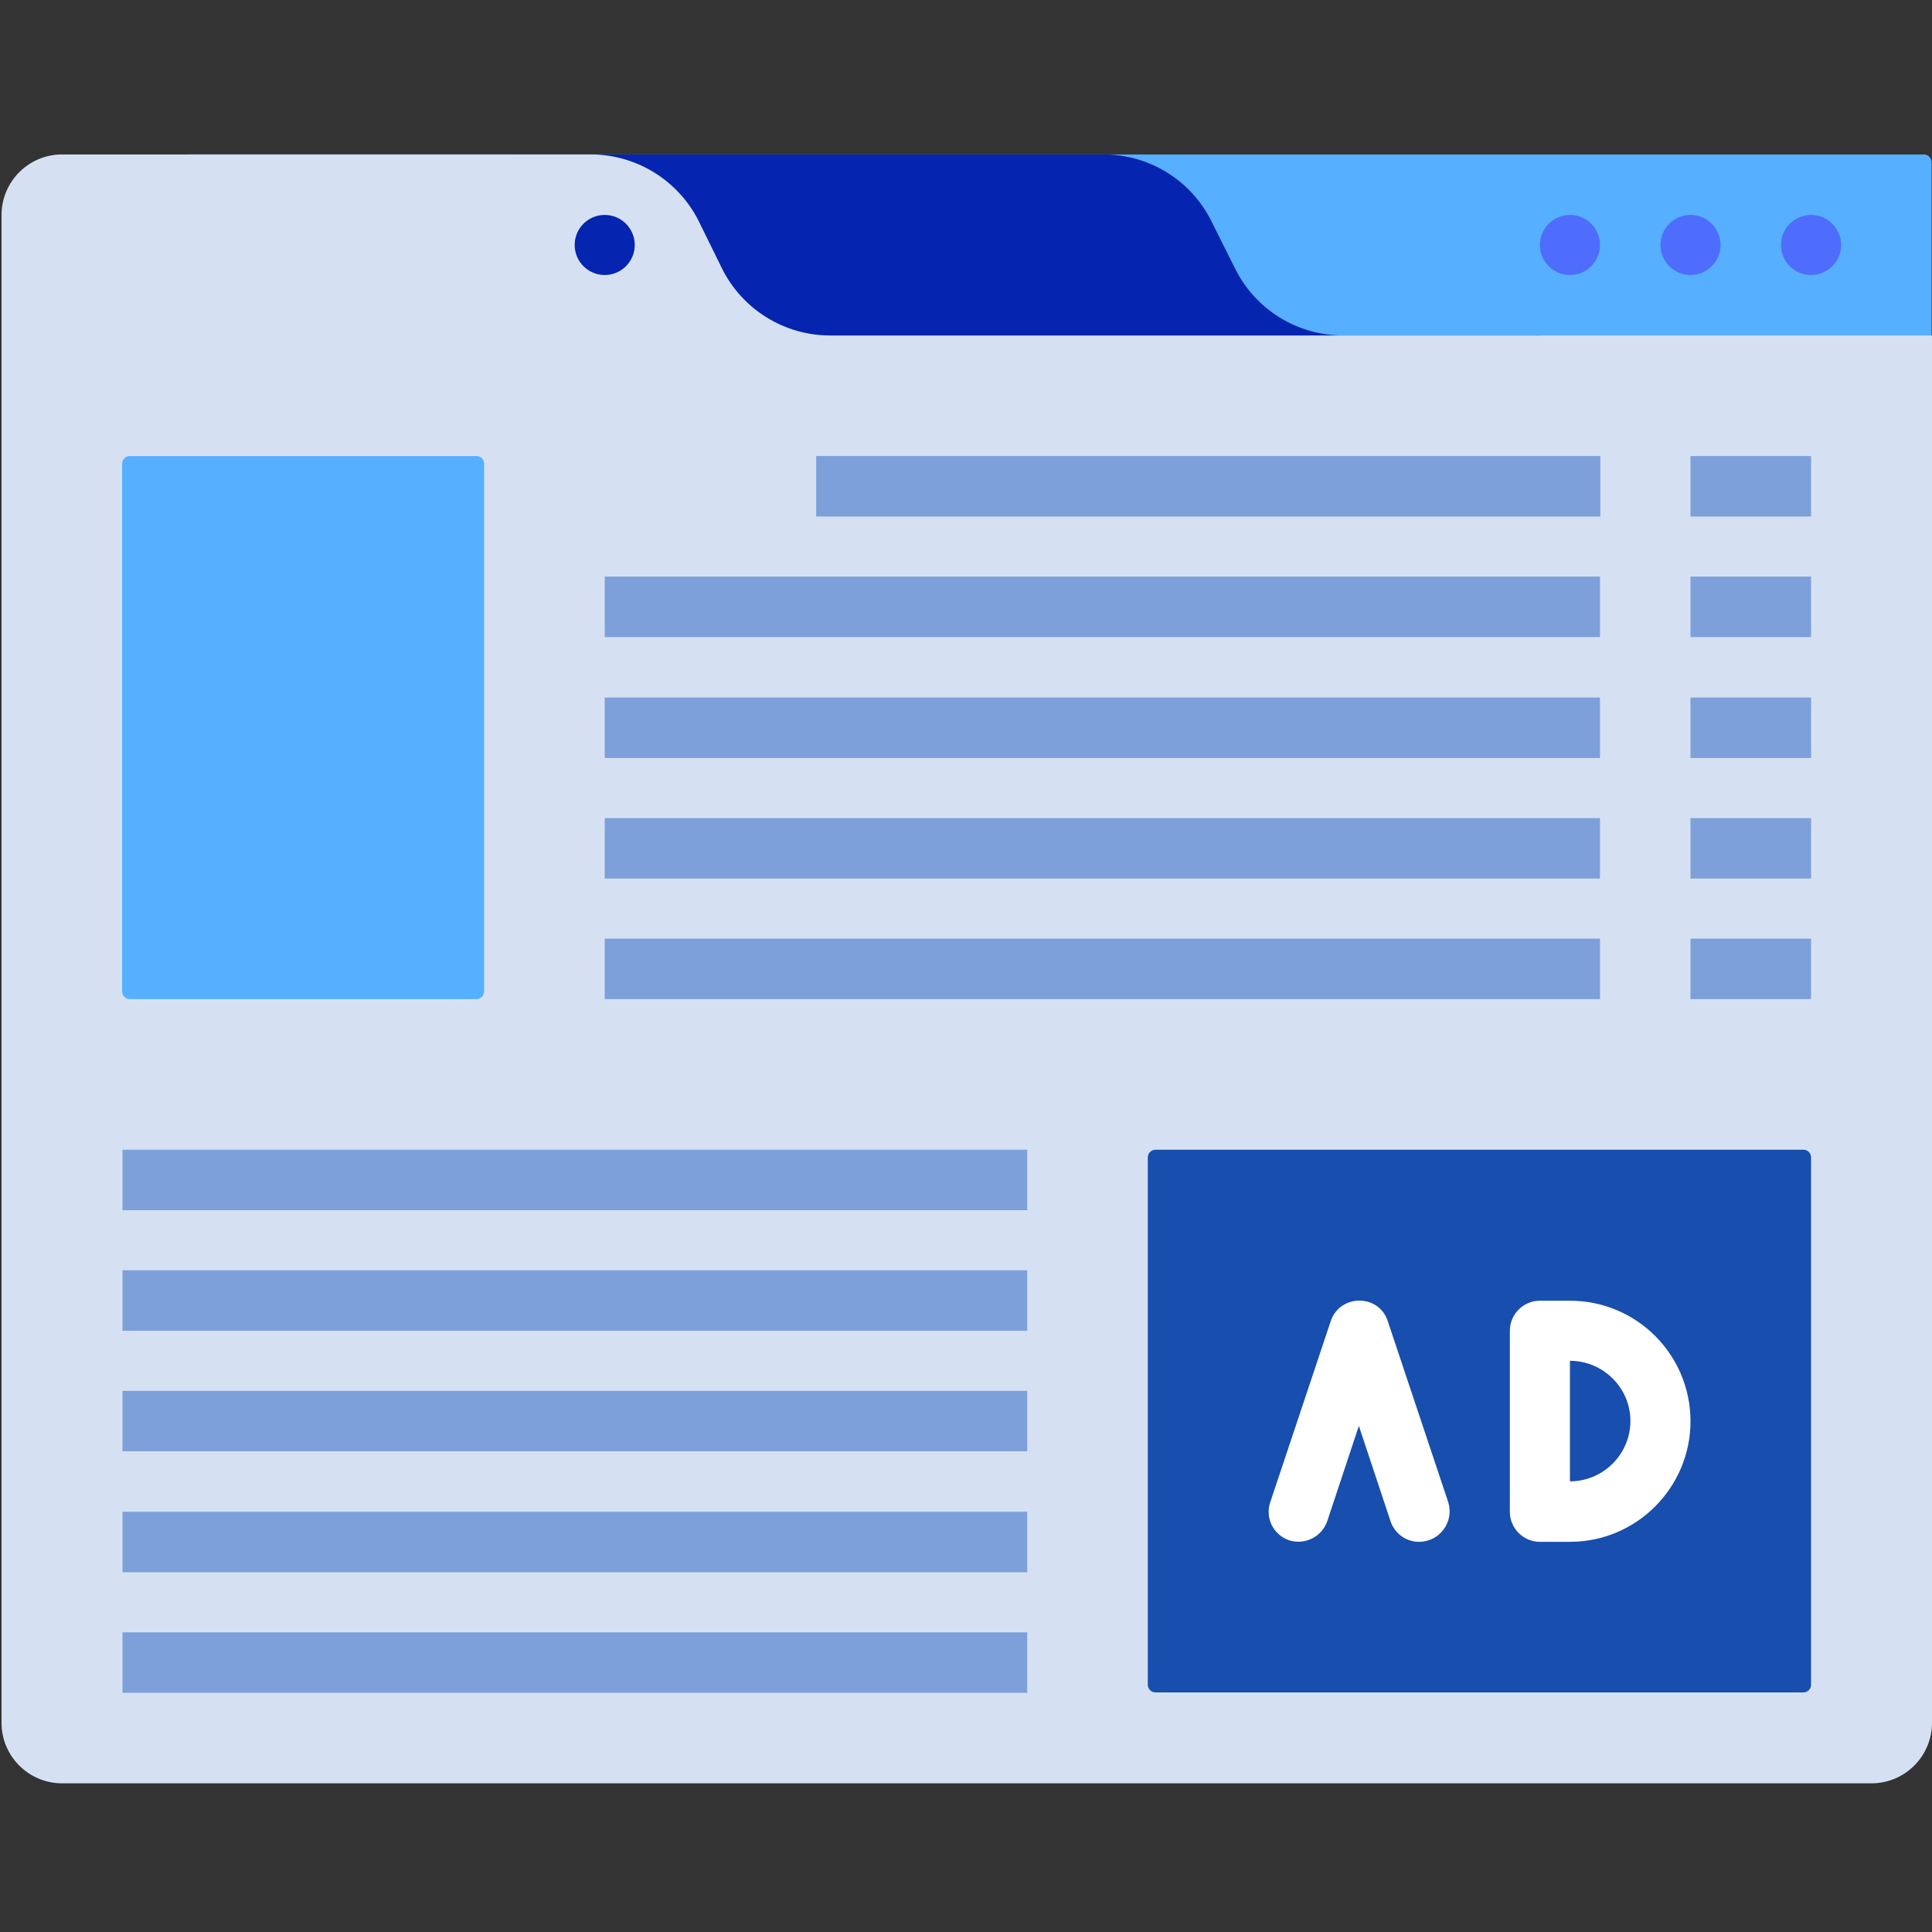 <?xml version="1.0" encoding="utf-8"?>
<!-- Generator: Adobe Illustrator 26.3.1, SVG Export Plug-In . SVG Version: 6.00 Build 0)  -->
<svg version="1.1" id="Layer_1" xmlns="http://www.w3.org/2000/svg" xmlns:xlink="http://www.w3.org/1999/xlink" x="0px" y="0px"
	 viewBox="0 0 501.6 501.6" style="enable-background:new 0 0 501.6 501.6;" xml:space="preserve">
<rect x="0" y="0" width="501.6" height="501.6" fill="#333333" stroke="none"/>
<style type="text/css">
	.st0{fill:#57AFFF;}
	.st1{fill:#0524AF;}
	.st2{fill:#D5E1F3;}
	.st3{fill:#4E6DFC;}
	.st4{fill:#184EAD;}
	.st5{fill:#7DA0DA;}
	.st6{fill:#FFFFFF;}
</style>
<g>
	<path class="st0" d="M499.6,361.1H49.4c-1.1,0-2-0.9-2-2v-317c0-1.1,0.9-2,2-2h450.1c1.1,0,2,0.9,2,2v317
		C501.6,360.2,500.7,361.1,499.6,361.1z"/>
</g>
<g>
	<path class="st1" d="M399.8,415.9H133.6V40.1h152.9c11.9,0,22.7,6.7,28,17.3l6.2,12.4c5.3,10.6,16.1,17.3,28,17.3h51.1V415.9z"/>
</g>
<g>
	<path class="st2" d="M501.6,87.1v360.2c0,8.6-7,15.7-15.7,15.7H16.1c-8.6,0-15.7-7-15.7-15.7V55.8c0-8.6,7-15.7,15.7-15.7h137.3
		c11.8,0,22.7,6.7,28,17.3l6.1,12.4c5.3,10.6,16.2,17.3,28,17.3H501.6z"/>
</g>
<g>
	<circle class="st3" cx="470.2" cy="63.6" r="7.8"/>
</g>
<g>
	<circle class="st3" cx="438.9" cy="63.6" r="7.8"/>
</g>
<g>
	<circle class="st3" cx="407.6" cy="63.6" r="7.8"/>
</g>
<g>
	<circle class="st1" cx="157" cy="63.6" r="7.8"/>
</g>
<g>
	<path class="st0" d="M123.7,259.4h-90c-1.1,0-2-0.9-2-2V120.4c0-1.1,0.9-2,2-2h90c1.1,0,2,0.9,2,2v136.9
		C125.7,258.5,124.8,259.4,123.7,259.4z"/>
</g>
<g>
	<path class="st4" d="M470.2,300.5v136.9c0,1.1-0.9,2-2,2H300c-1.1,0-2-0.9-2-2V300.5c0-1.1,0.9-2,2-2h168.3
		C469.3,298.5,470.2,299.4,470.2,300.5z"/>
</g>
<g>
	<rect x="211.9" y="118.4" class="st5" width="203.6" height="15.7"/>
</g>
<g>
	<rect x="157" y="149.7" class="st5" width="258.4" height="15.7"/>
</g>
<g>
	<rect x="157" y="181.1" class="st5" width="258.4" height="15.7"/>
</g>
<g>
	<rect x="157" y="212.4" class="st5" width="258.4" height="15.7"/>
</g>
<g>
	<rect x="157" y="243.7" class="st5" width="258.4" height="15.7"/>
</g>
<g>
	<rect x="31.8" y="298.5" class="st5" width="234.9" height="15.7"/>
</g>
<g>
	<rect x="31.8" y="329.8" class="st5" width="234.9" height="15.7"/>
</g>
<g>
	<rect x="31.8" y="361.1" class="st5" width="234.9" height="15.7"/>
</g>
<g>
	<rect x="31.8" y="392.5" class="st5" width="234.9" height="15.7"/>
</g>
<g>
	<rect x="31.8" y="423.8" class="st5" width="234.9" height="15.7"/>
</g>
<g>
	<path class="st6" d="M368.4,400.3c-3.3,0-6.3-2.1-7.4-5.4l-8.2-24.7l-8.2,24.7c-1.4,4.1-5.8,6.3-9.9,5c-4.1-1.4-6.3-5.8-4.9-9.9
		l15.7-47c2.4-7.1,12.5-7.1,14.8,0l15.7,47C377.6,395.1,373.8,400.3,368.4,400.3z"/>
</g>
<g>
	<path class="st6" d="M407.6,400.3h-7.8c-4.3,0-7.8-3.5-7.8-7.8v-47c0-4.3,3.5-7.8,7.8-7.8h7.8c17.3,0,31.3,14,31.3,31.3
		C438.9,386.2,424.9,400.3,407.6,400.3z M407.6,384.6L407.6,384.6L407.6,384.6z M407.6,353.3v31.3c8.6,0,15.7-7,15.7-15.7
		C423.3,360.3,416.2,353.3,407.6,353.3z"/>
</g>
<g>
	<rect x="438.9" y="118.4" class="st5" width="31.3" height="15.7"/>
</g>
<g>
	<rect x="438.9" y="149.7" class="st5" width="31.3" height="15.7"/>
</g>
<g>
	<rect x="438.9" y="181.1" class="st5" width="31.3" height="15.7"/>
</g>
<g>
	<rect x="438.9" y="212.4" class="st5" width="31.3" height="15.7"/>
</g>
<g>
	<rect x="438.9" y="243.7" class="st5" width="31.3" height="15.7"/>
</g>
</svg>
